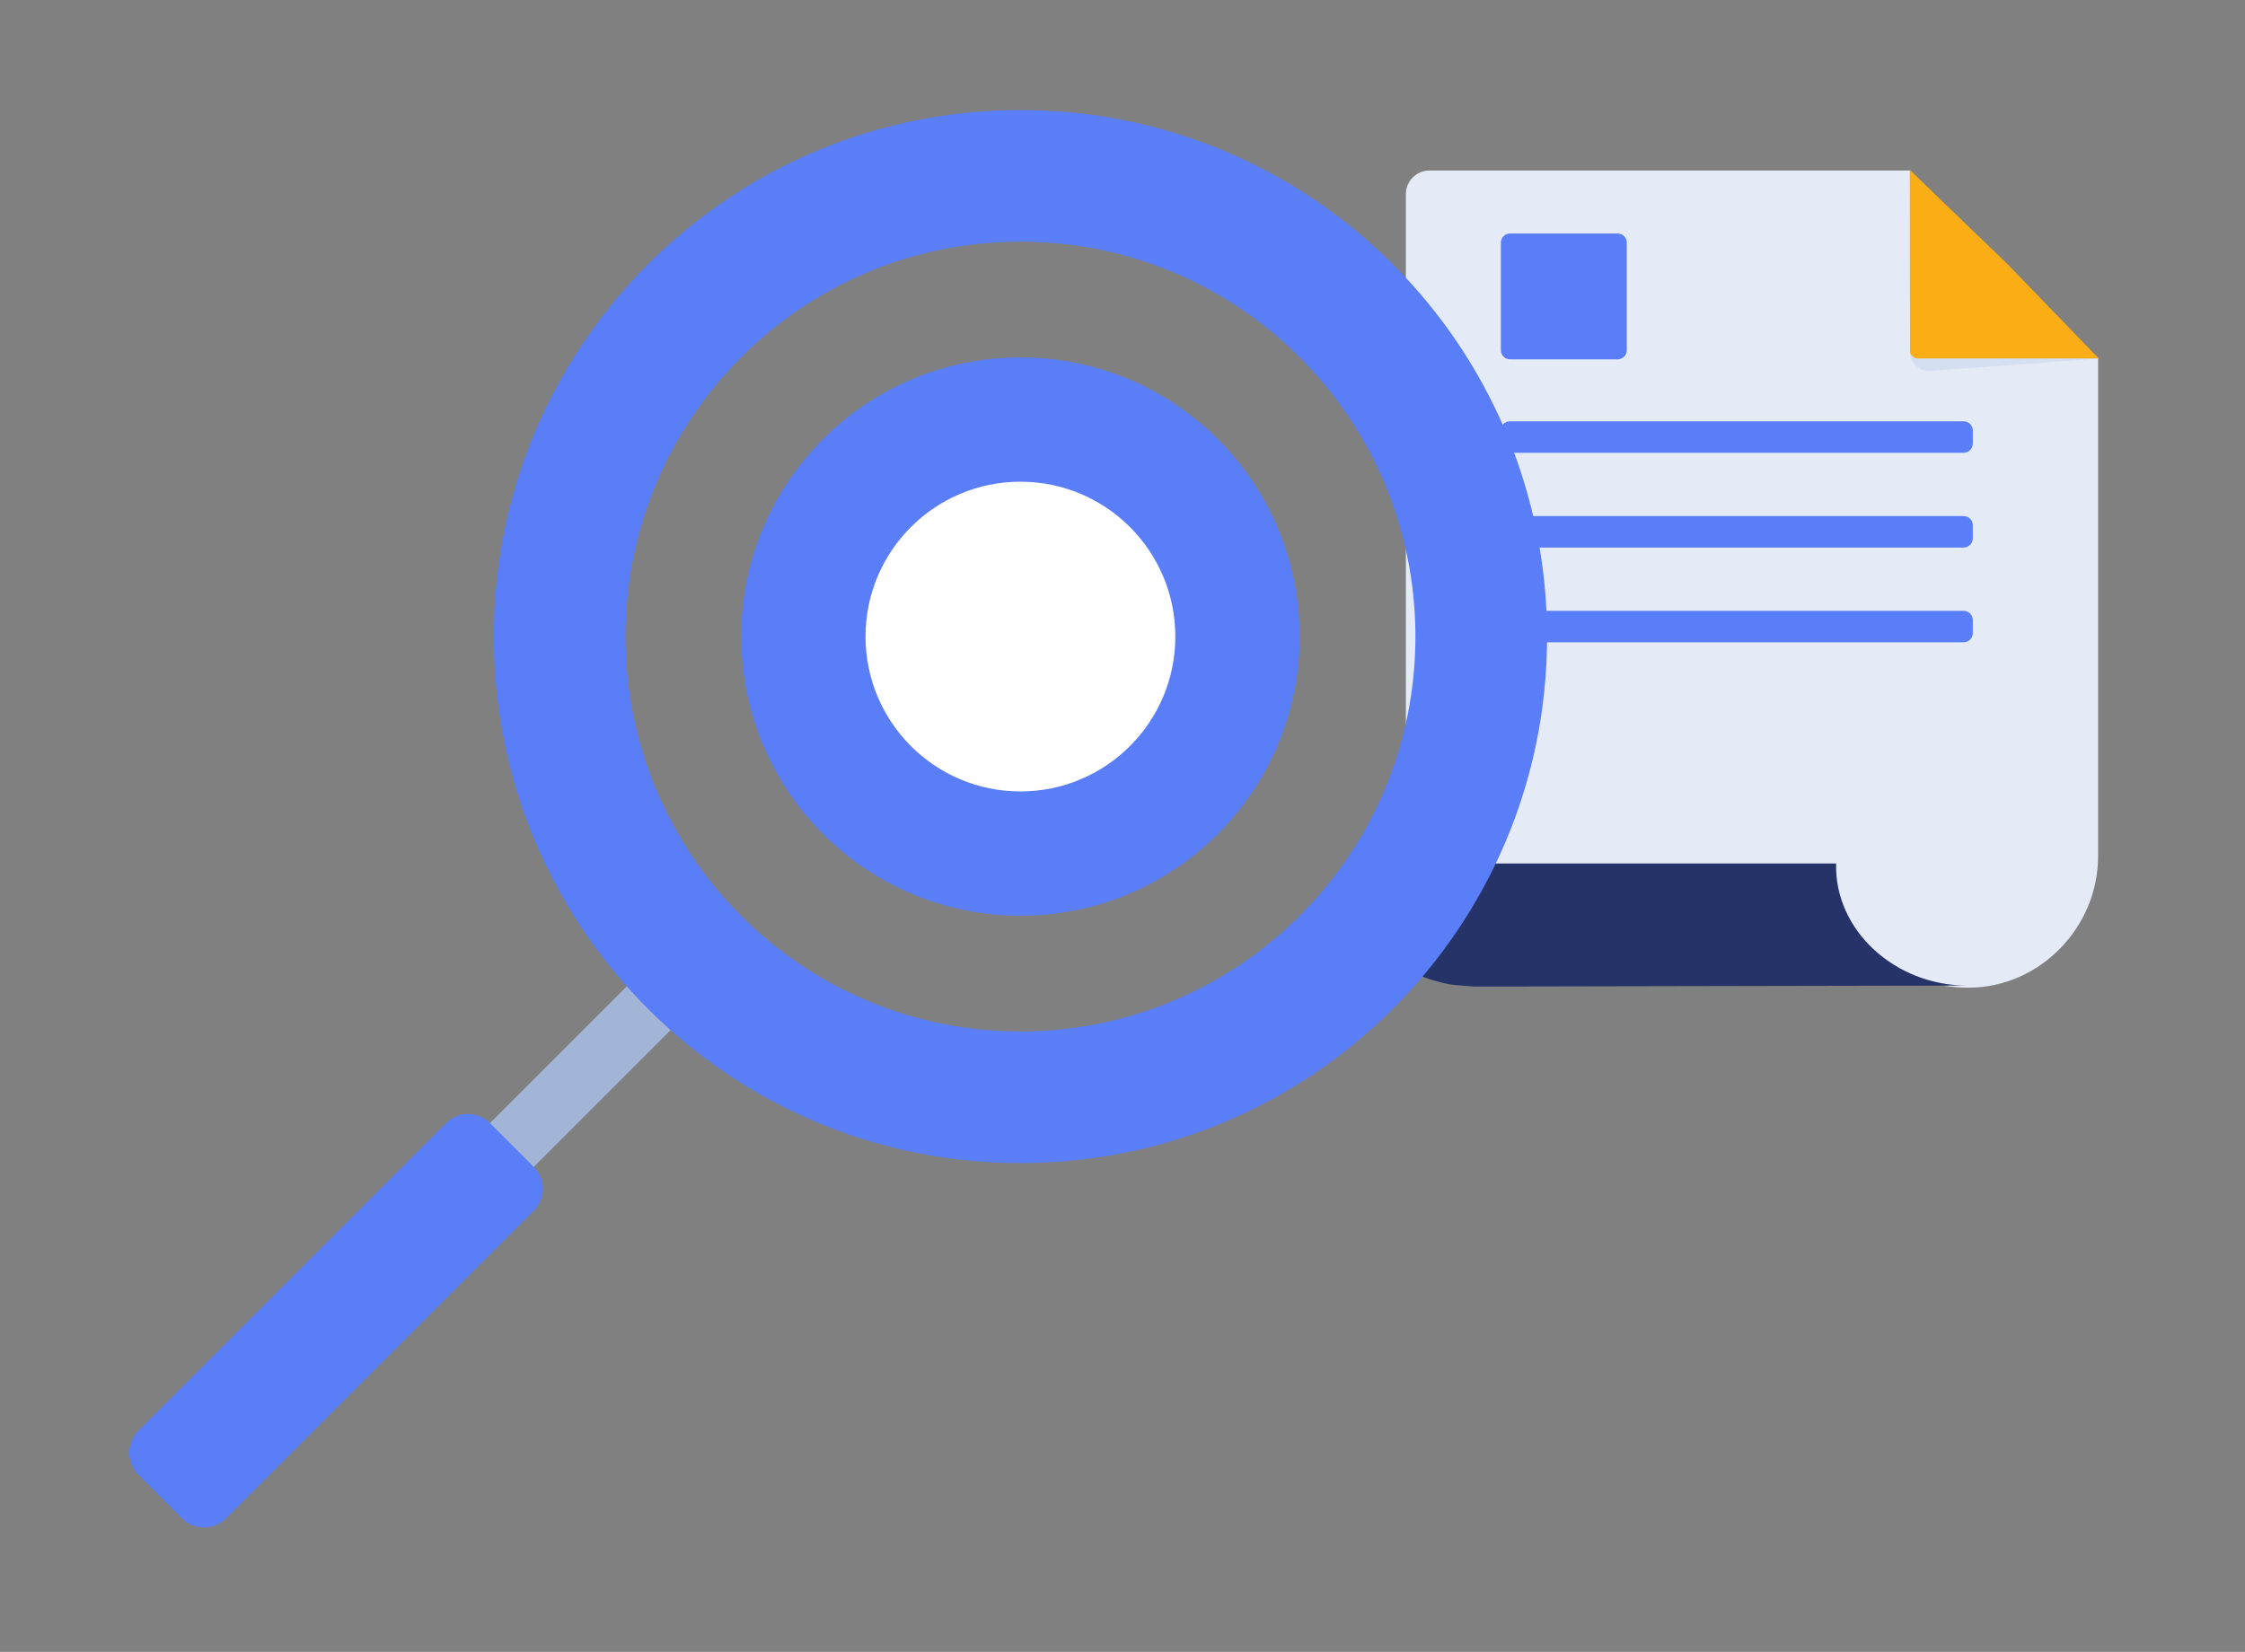 <svg width="356" height="262" viewBox="0 0 356 262" fill="none" xmlns="http://www.w3.org/2000/svg">
<rect x="0" y="0" width="356" height="262" fill="#808080" stroke="none"/>
<path d="M302.885 27.042H226.679C224.612 27.042 222.936 28.718 222.936 30.786V137.286H291.013C291.013 148.72 300.79 156.709 312.242 156.65C323.498 156.594 332.706 147.052 332.706 135.798V56.716H312.835C309.666 56.716 302.885 49.778 302.885 46.61V27.042Z" fill="#E4EBF7"/>
<path d="M291.163 136.951H213.084C213.084 147.165 220.513 154.549 230.261 156.185L233.692 156.472L311.928 156.316C300.547 156.316 290.873 147.576 291.163 136.951Z" fill="#253368"/>
<path d="M256.505 37.031H239.459C238.653 37.031 237.999 37.685 237.999 38.491V55.537C237.999 56.343 238.653 56.997 239.459 56.997H256.505C257.311 56.997 257.965 56.343 257.965 55.537V38.491C257.965 37.685 257.311 37.031 256.505 37.031Z" fill="#597EF7"/>
<path d="M311.376 66.823H239.425C238.618 66.823 237.965 67.477 237.965 68.284V70.355C237.965 71.161 238.618 71.815 239.425 71.815H311.376C312.182 71.815 312.836 71.161 312.836 70.355V68.284C312.836 67.477 312.182 66.823 311.376 66.823Z" fill="#597EF7"/>
<path d="M311.376 81.852H239.425C238.618 81.852 237.965 82.506 237.965 83.312V85.384C237.965 86.19 238.618 86.844 239.425 86.844H311.376C312.182 86.844 312.836 86.19 312.836 85.384V83.312C312.836 82.506 312.182 81.852 311.376 81.852Z" fill="#597EF7"/>
<path d="M311.376 96.881H239.425C238.618 96.881 237.965 97.535 237.965 98.341V100.412C237.965 101.219 238.618 101.872 239.425 101.872H311.376C312.182 101.872 312.836 101.219 312.836 100.412V98.341C312.836 97.535 312.182 96.881 311.376 96.881Z" fill="#597EF7"/>
<path opacity="0.6" d="M302.876 51.941V55.841C302.876 56.679 303.225 57.479 303.839 58.049C304.453 58.619 305.277 58.908 306.113 58.845L332.807 56.859L302.876 51.941Z" fill="#CCD7EE"/>
<path d="M318.35 41.901L302.844 26.947L302.884 55.607C302.884 56.296 303.443 56.855 304.132 56.855H332.808L318.35 41.901Z" fill="#FAAD14"/>
<path fill-rule="evenodd" clip-rule="evenodd" d="M55.813 213.91L48.866 206.963L104.453 151.376L111.4 158.323L55.813 213.91Z" fill="#A3B5D6"/>
<path fill-rule="evenodd" clip-rule="evenodd" d="M161.814 163.596C127.222 163.596 99.18 135.554 99.18 100.962C99.18 66.37 127.222 38.328 161.814 38.328C196.406 38.328 224.449 66.37 224.449 100.962C224.449 135.554 196.406 163.596 161.814 163.596ZM161.814 17.45C115.691 17.45 78.302 54.839 78.302 100.962C78.302 147.085 115.691 184.475 161.814 184.475C207.937 184.475 245.327 147.085 245.327 100.962C245.327 54.839 207.937 17.45 161.814 17.45Z" fill="#597EF7"/>
<path fill-rule="evenodd" clip-rule="evenodd" d="M117.537 100.962C117.537 76.508 137.361 56.685 161.815 56.685C186.268 56.685 206.092 76.508 206.092 100.962C206.092 125.416 186.268 145.24 161.815 145.24C137.361 145.24 117.537 125.416 117.537 100.962Z" fill="#597EF7"/>
<path fill-rule="evenodd" clip-rule="evenodd" d="M161.814 125.525C148.249 125.525 137.252 114.528 137.252 100.962C137.252 87.397 148.249 76.4 161.814 76.4C175.38 76.4 186.377 87.397 186.377 100.962C186.377 114.528 175.38 125.525 161.814 125.525Z" fill="white"/>
<path fill-rule="evenodd" clip-rule="evenodd" d="M28.89 240.834L21.943 233.887C20.024 231.968 20.024 228.858 21.943 226.939L70.751 178.131C72.669 176.212 75.78 176.212 77.698 178.131C77.698 178.131 77.698 178.131 77.698 178.131L84.645 185.078C86.564 186.997 86.564 190.107 84.645 192.026L35.837 240.834C33.919 242.752 30.808 242.752 28.89 240.834C28.89 240.834 28.89 240.834 28.89 240.834Z" fill="#597EF7"/>
</svg>
